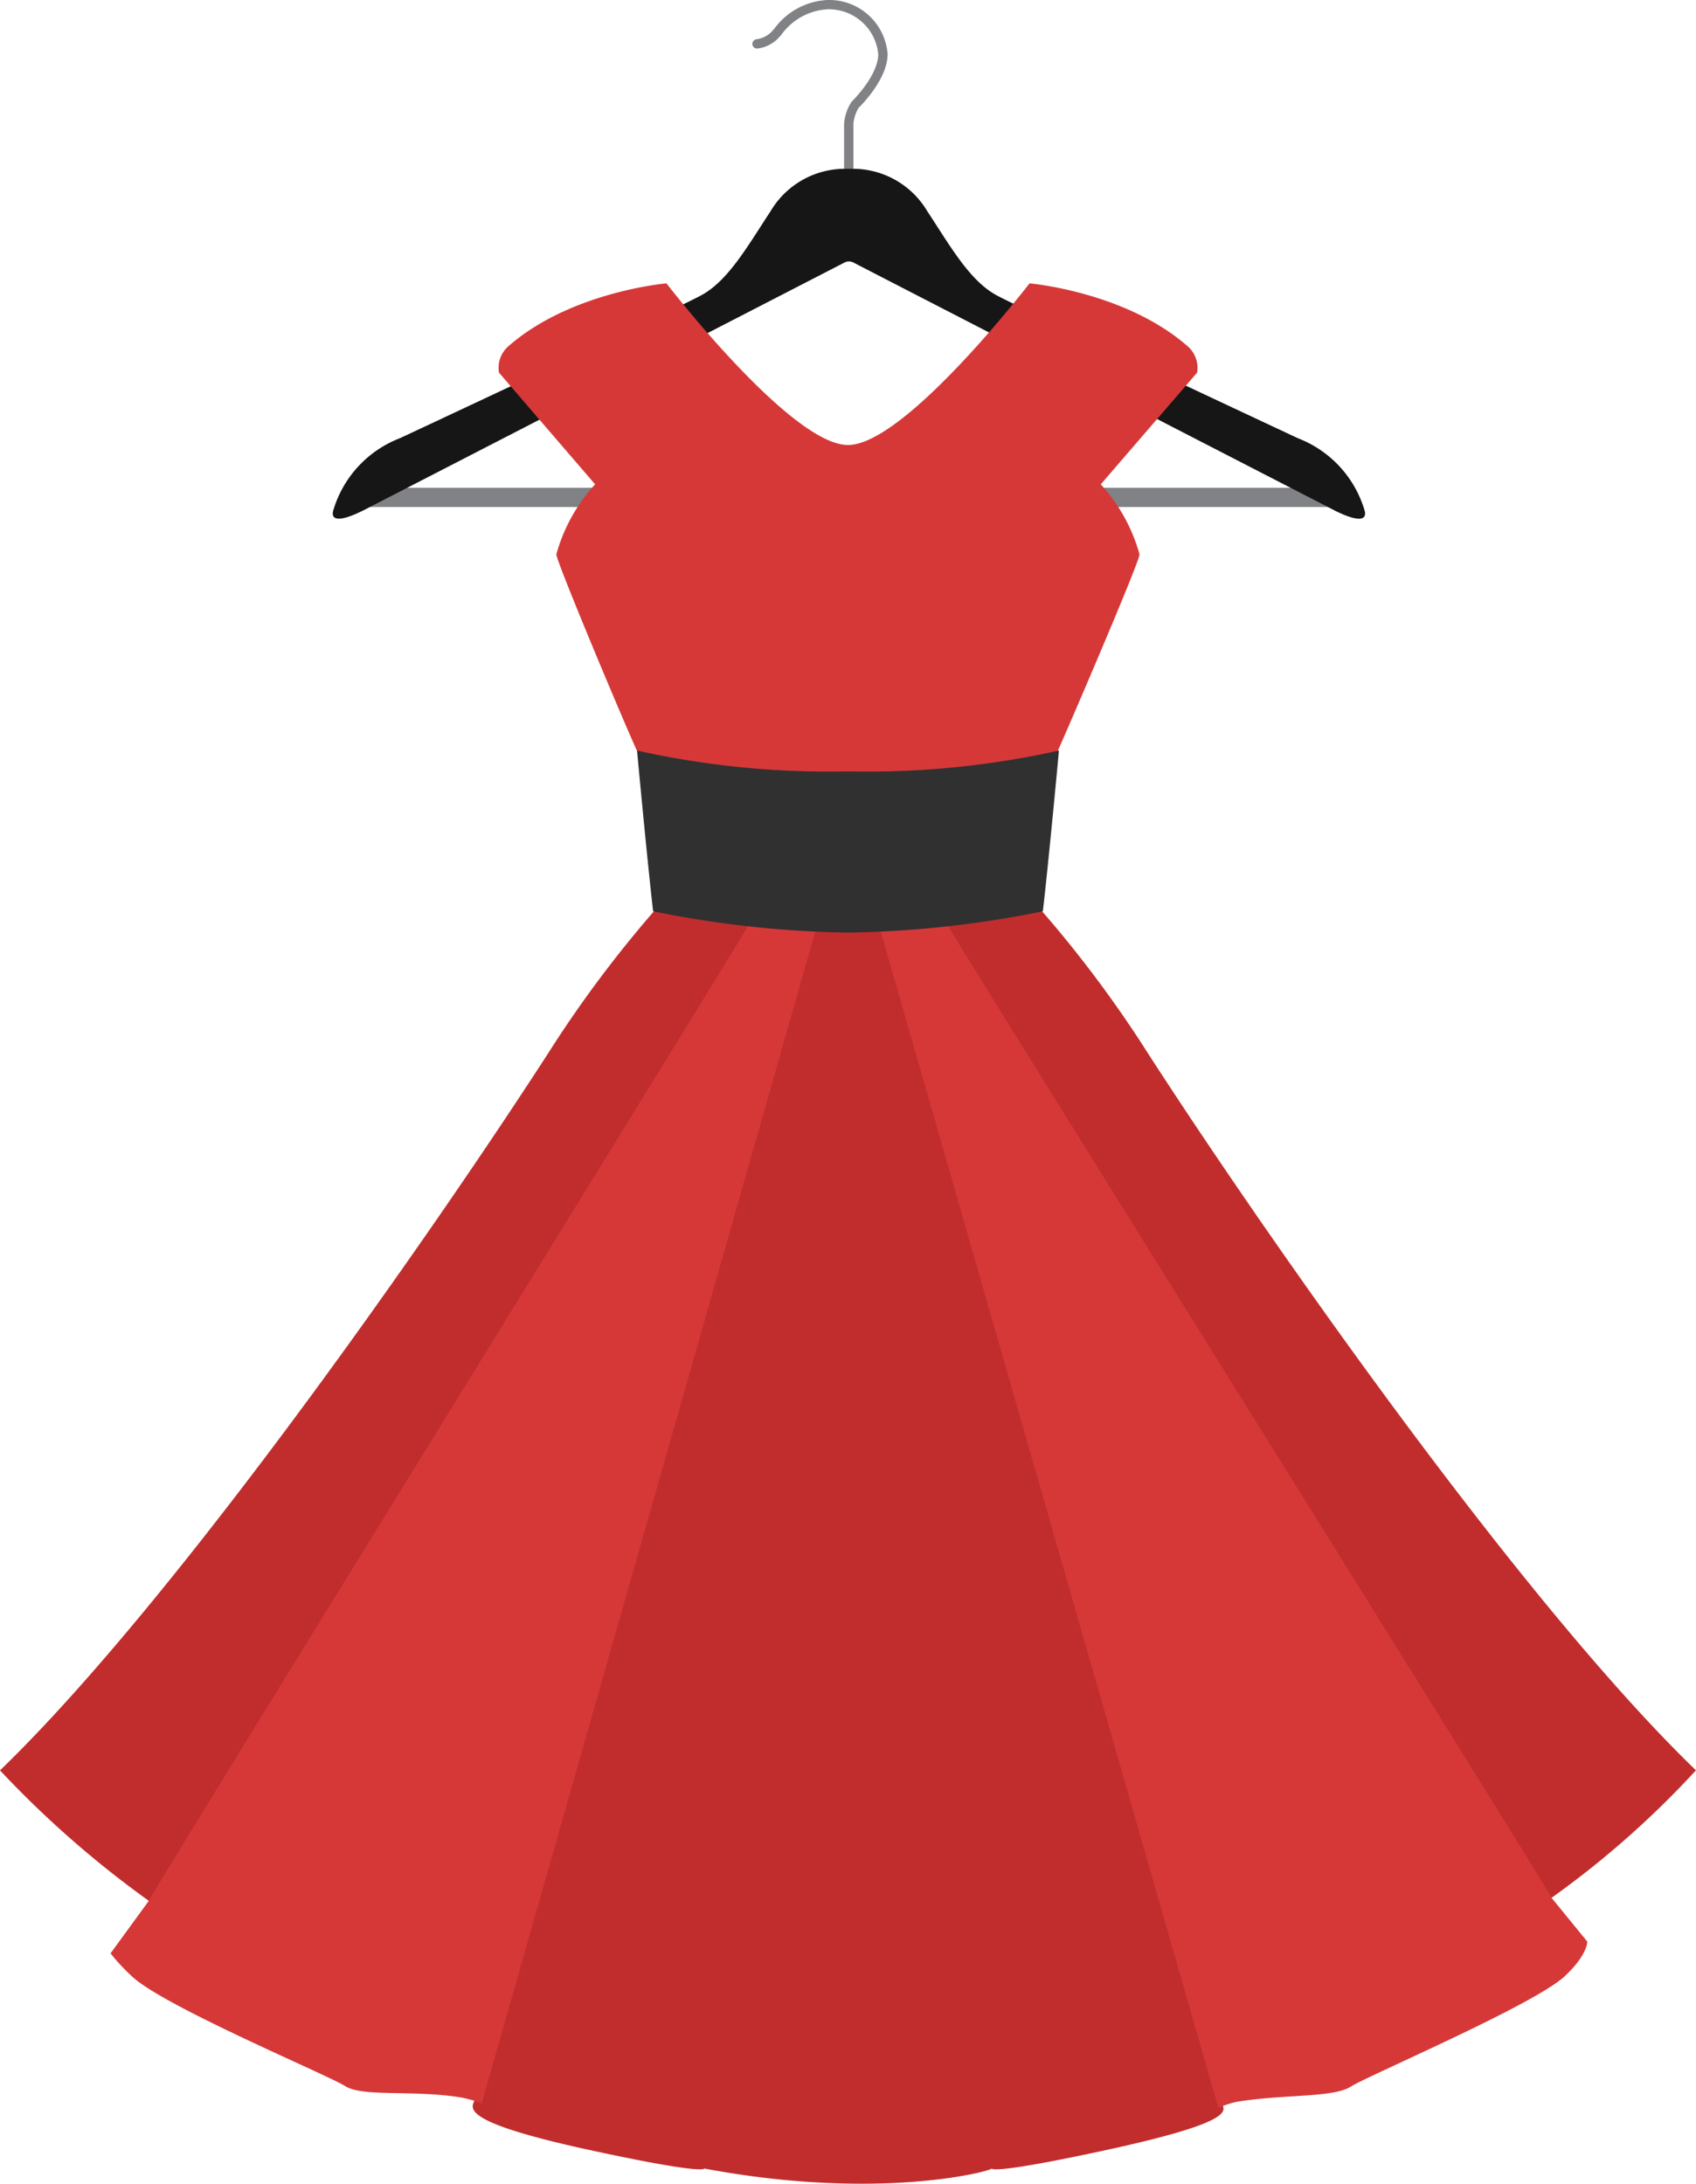 <svg xmlns="http://www.w3.org/2000/svg" width="96.348" height="124.045" viewBox="0 0 96.348 124.045">
  <g id="about_icon02" transform="translate(0 0)">
    <g id="グループ_54" data-name="グループ 54" transform="translate(0 0)">
      <path id="パス_41" data-name="パス 41" d="M27.343,10.178V7.017a2.185,2.185,0,0,1,.293-.888c.067-.067,1.65-1.6,1.65-3.062A3.327,3.327,0,0,0,25.887,0a3.969,3.969,0,0,0-3.021,1.61c-.089.1-.164.188-.228.249a1.484,1.484,0,0,1-.793.37.265.265,0,0,0,.047.528A2.008,2.008,0,0,0,23,2.245c.071-.071.158-.168.259-.283A3.459,3.459,0,0,1,25.887.528a2.821,2.821,0,0,1,2.867,2.538c0,1.238-1.468,2.663-1.521,2.724a2.634,2.634,0,0,0-.419,1.227v3.161Z" transform="translate(21.138)" fill="#808285"/>
      <rect id="長方形_24" data-name="長方形 24" width="56.279" height="1.092" transform="translate(20.218 27.708)" fill="#808285"/>
      <path id="パス_42" data-name="パス 42" d="M66.462,24.252c2.008,1,1.741.113,1.709,0a6.311,6.311,0,0,0-3.785-4.1S48.807,12.867,47.264,12.03s-2.649-2.825-3.931-4.768a4.918,4.918,0,0,0-4.19-2.416h-.532a4.912,4.912,0,0,0-4.188,2.416c-1.284,1.943-2.384,3.927-3.931,4.768S13.37,20.149,13.37,20.149a6.311,6.311,0,0,0-3.785,4.1c-.032.113-.3,1,1.709,0,.077-.038,24.893-12.821,27.285-14.054a.56.56,0,0,1,.528-.038c2.123,1.1,27.277,14.054,27.354,14.092" transform="translate(9.349 4.742)" fill="#161616"/>
      <path id="パス_43" data-name="パス 43" d="M96.348,75.093c-10.143-9.8-24.848-31-31.1-40.678a67.483,67.483,0,0,0-6.275-8.38c-.135.095-5.887.233-10.81.4-.014,0-10.647-.307-10.788-.4a67.764,67.764,0,0,0-6.271,8.38C24.848,44.1,10.145,65.289,0,75.093A57.5,57.5,0,0,0,8.451,82.5s-.275,2.4.592,3.375c1.587,1.788,10.8,4.966,11.814,5.61a14.015,14.015,0,0,0,5.361,1.856c2.7.443-3.367,1,7.249,3.31,6.117,1.327,6.524,1.112,6.544,1.058,9.961,1.871,16.327.136,16.325,0,.02.053.425.269,6.542-1.058,10.618-2.309,4.576-2.617,7.28-3.06s-.912-2.857.1-3.5S80.741,85.5,82.432,83.8s1.183-1.86,1.183-1.86l4.53.39a52.717,52.717,0,0,0,8.2-7.241" transform="translate(0 25.47)" fill="#c12d2d"/>
      <path id="パス_44" data-name="パス 44" d="M39.942,26.129C38.169,29.176,5.26,82.353,5.347,82.412c0,0-2.156,2.96-2.172,2.983a11.254,11.254,0,0,0,1.157,1.252C6.022,88.339,15.488,92.29,16.5,92.933s3.887.2,6.594.649c.338.055,1.47.376,1.151.376L43.507,26.3s-3.084-.154-3.565-.17" transform="translate(3.106 25.562)" fill="#d63838"/>
      <path id="パス_45" data-name="パス 45" d="M28.707,26.129c1.773,3.047,34.927,56.056,34.842,56.113l2.022,2.477c.02.024,0,.777-1.256,1.957-1.741,1.64-11.156,5.642-12.169,6.287s-3.783.419-6.491.865a5.951,5.951,0,0,0-1.035.338L25.14,26.3s3.084-.154,3.567-.17" transform="translate(24.595 25.562)" fill="#d63838"/>
      <path id="パス_46" data-name="パス 46" d="M34.167,17.317c-3.25,0-10.313-9.181-10.313-9.181S18.445,8.6,14.9,11.685a1.625,1.625,0,0,0-.56,1.521L19.8,19.551a9.747,9.747,0,0,0-2.2,3.97c-.077.283,4.655,11.5,4.742,11.5A56.22,56.22,0,0,0,34.167,36.1a58,58,0,0,0,11.759-1.056c.061-.061,4.884-11.239,4.8-11.522a9.731,9.731,0,0,0-2.2-3.97L54,13.206a1.628,1.628,0,0,0-.564-1.521C49.885,8.6,44.48,8.136,44.48,8.136s-7.065,9.181-10.313,9.181" transform="translate(14.007 7.96)" fill="#d63838"/>
      <path id="パス_47" data-name="パス 47" d="M18.293,21.55s.576,6.212.914,9.13A59.393,59.393,0,0,0,30.28,31.891,59.38,59.38,0,0,0,41.348,30.68c.34-2.918.914-9.13.914-9.13A49.94,49.94,0,0,1,30.28,22.733,49.977,49.977,0,0,1,18.293,21.55" transform="translate(17.896 21.083)" fill="#303030"/>
    </g>
  </g>
</svg>
